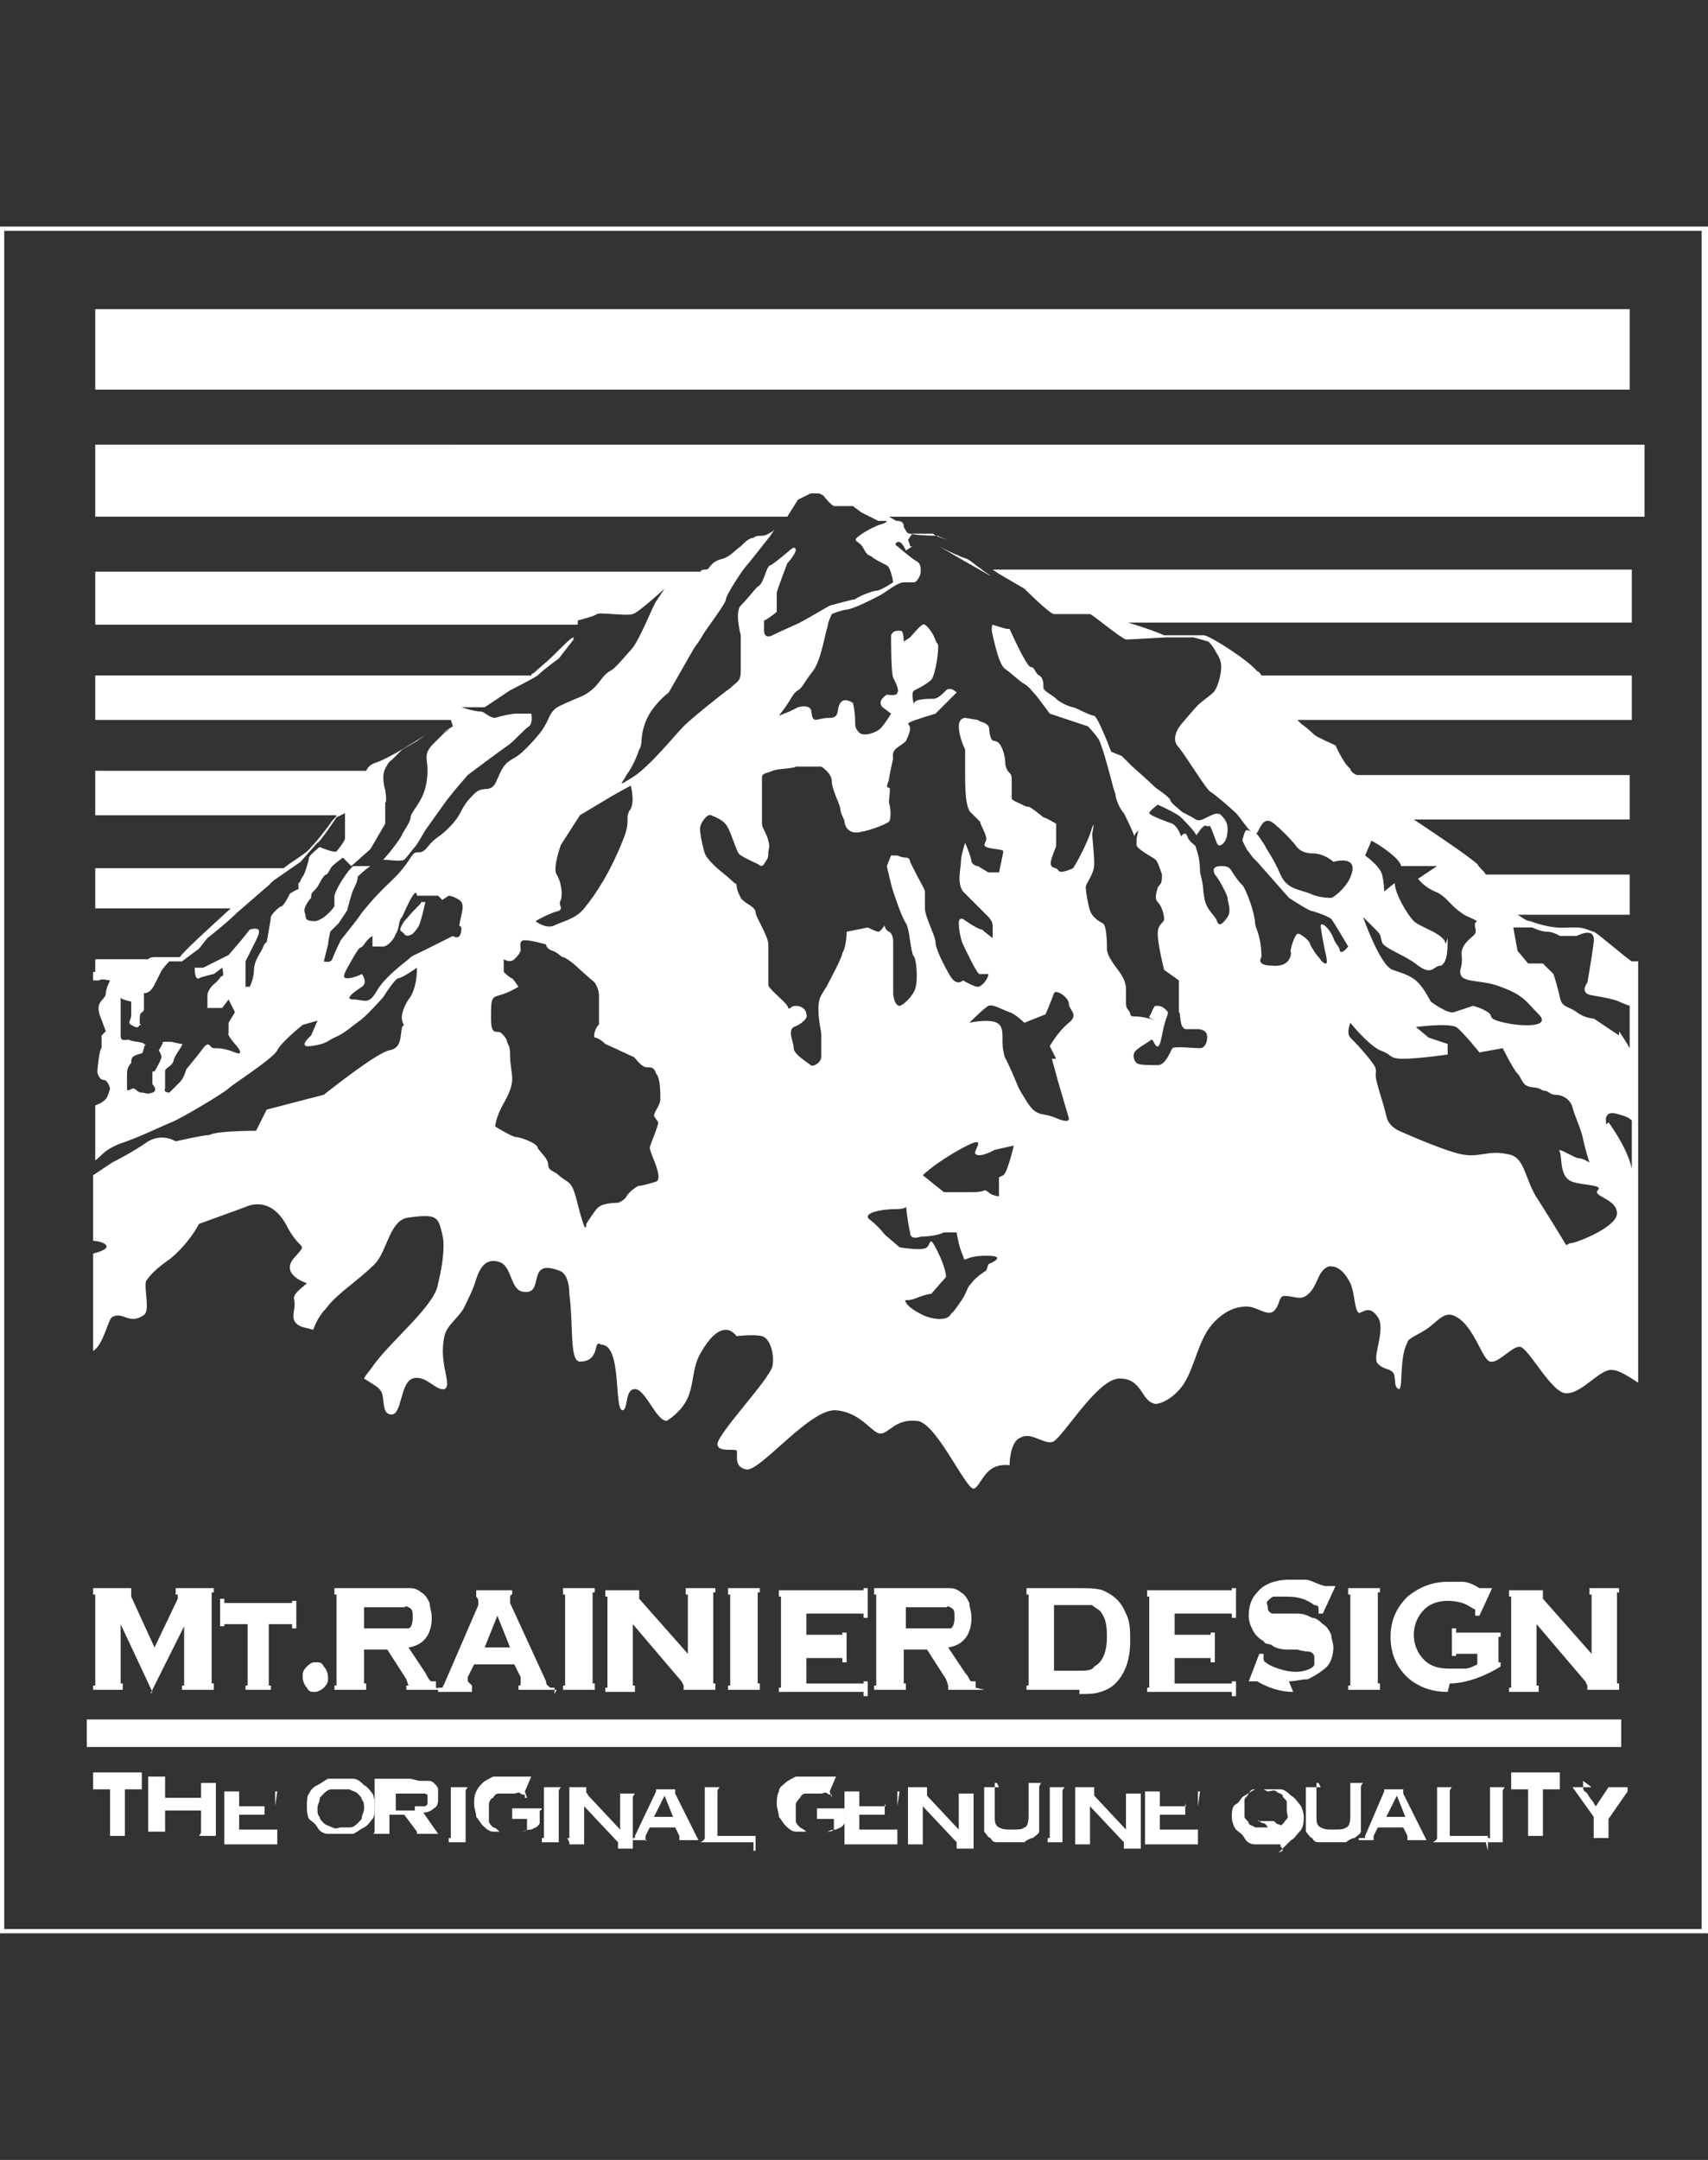 <?xml version="1.0" encoding="UTF-8"?>
<svg xmlns="http://www.w3.org/2000/svg" version="1.1" viewBox="0 0 80.7 102">
  <rect x="0" y="0" width="80.7" height="102" fill="#333333" stroke="none"/>
  <defs>
    <style>
      .cls-1 {
        fill: #fff;
      }
    </style>
  </defs>
  <!-- Generator: Adobe Illustrator 28.7.1, SVG Export Plug-In . SVG Version: 1.2.0 Build 142)  -->
  <g>
    <g id="_レイヤー_2">
      <g id="BRAND">
        <g>
          <path class="cls-1" d="M80.7,91.3H0V10.7h80.7v80.7ZM.2,91.1h80.2V10.9H.2v80.2Z"/>
          <rect class="cls-1" x="4.5" y="14.6" width="72.5" height="3.8"/>
          <g>
            <path class="cls-1" d="M21.4,34.3l-.5.3.4-.2-.3.2s-.4.4-.5.5-.2.2-.3.4,0,.6,0,.8,0,.7-.2,1.2c-.2.5-.6.9-.6,1.1s-.3.6-.4.8c0,.1-.6.9-.9,1.2.3,0,.8.1,1,0,.2-.2.4-.5.5-.6s.5-.8.5-.8l1-1.4.4-.5.6-.7s1.6-1.2,1.9-1.4.8-.8,1-.9c.2-.2.1-.6.1-.6,0,0-.5,0-.7,0s-.7.1-1,.2c-.3,0-.5-.3-.7-.3-.3,0-.9-.2-.9-.2h1.1s1.2-.8,1.2-.8c0,0,1-.5,1.3-.7.3-.3,1-.8,1-.8l.7-.9v-.2c0,0,0,.1,0,.1-.1,0-.4.3-.9.8-.4.4-.8.7-1,.9,0,0-.1,0-.1.1H4.5v2.1h16.8,0c0,0,0,0,0,0Z"/>
            <path class="cls-1" d="M19.1,43.5c-.3.5-.2.4,0,.6.1.2.4,0,.4,0,0,0,.2-.2.3-.4s.3-1.1.3-1.1h-.2c0,.1-.3.3-.7.8h0Z"/>
            <path class="cls-1" d="M45.4,26.4l1.4.8c-.1-.1-.3-.2-.4-.3-.3-.2-.5-.4-.7-.5-.3-.1-1-.4-1.5-.7l1.2.7h0Z"/>
            <path class="cls-1" d="M77.1,45.4c-.2-.1-1.7-1.4-1.8-1.4-.1,0-.4-.2-.8-.2s-.2,0-.3,0c-.3,0-.8.1-1.9-.3-.2,0-.4-.2-.6-.3h5.3v-1.9h-6.8c-.1-.2-.3-.3-.4-.5-.6-.5-2.1-1.5-3-2.1h10.2v-2.1h-12.9c-.2-.1-.3-.2-.3-.3-.3-.2-.7-1.1-.7-1.1h0s0,0,0,0c0,0-.9-.4-1-.5,0,0-.3-.3-.6-.5,0,0-.1-.1-.2-.2h15.8v-2.1h-17.5c0,0-.1-.2-.2-.2-.4-.5-2.1-1.6-2.5-1.7-.2,0-.7,0-1.2,0-.3,0-.7,0-.7,0,0,0-.4-.2-1.7-.6h23.8v-2.5h-30.2l.3.2,1.2.7s1.2,1.2,1.4,1.2,1.6,0,1.7,0,1.4,1.1,1.7,1.2c.2,0,1.8-.1,1.9-.1h1.3l.7.2s.2.2.3.4.3.4.3.8c0,.4-.2,1-.3,1.1,0,.1-.6.5-.8.7-.2.2-.7.8-.7.8,0,0-.7.7-.2,1.2.4.5,1.3,2,1.5,2.1s1.1.9,1.2,1c.2.2.7,1,.9,1s.3-1,.9-.5,1,1,1,1c0,0,.2.4.8.4s1,.4,1,.4c0,0,1-.3.9.4-.1.7-.9,1.3-1,1.3s-.6,0-1-.2c-.5-.2-1.1-.2-1.4-.9s-.6-1.1-.7-1.3-.4-.6-.4-.6c0,0-.4-.2-.5-.2s-.2.5-.2.5l.2.4.3.4.2.2,1.5,1.7s.6.4,1,.6c.4.1.9.3,1,.4s.8,1.3.8,1.3c0,0-.3.4-.4.2,0-.2-.2-.3-.3-.6s-.5-.8-.6-.6c0,.2.2,1.2.2,1.2,0,0,.2.7,0,.6s-.2-.2-.3-.3-.3-.4-.4-.6c0-.2-.5-.5-.5-.5h-.1c-.1,0-.4.8-.3.9,0,0,0,.7-.9.6-.8,0-.5-.4-.5-.4,0-1-.3-1.4-.3-1.6s-.1-.6-.2-.9-.3-.8-.4-.9-.2-.2-.4-.5-.2-.4-.6-.4-.4.2-.3.4c.2.2.6,1,.6,1.1,0,.2.2.6,0,.9-.2.3-.4.5-.5.2s-.5-.5-.6-1.1,0-.4-.2-1.2c0-.8-.2-1.1-.2-1.2s-.3-.2-.4-.5-.3,0-.3,0c0,0-.1-.4-.4-.6-.3-.1-1.1-.4-1.1-.5s.4-.4.4-.4c0,0,.9.4,1.1.6.1.1.6.6.7.8,0,.2.3-.5.5-.4.2.1.1-.2.3.3s.2.7.4.6.3-.4.3-.7c0-.2,0-.4-.3-.7-.3-.3-.9.4-1.2.2s-.6-.3-.7-.4-.5-.4-.5-.5-.4-.4-.7-.6c-.3-.3-1.1-1-1.1-1l-.5-.5-.5-.2s-.6-1.6-.8-1.7c-.2,0-.9-.4-1-.4s-.6-.2-.8-.4-.5-.3-.6-.5c0-.2,0-.5-.2-.6s-.2-.4-.4-.4-1-1.8-1-1.8c0,0,0,0-.1,0s-.7-.2-.7-.2c0,0-.1.1,0,.5s.3,1.4.6,1.6.7.6.9.7c.2.1.5.5.6.6,0,0,.6.8.6.8l1.8.6s.3.3.5.6c.2.3.7,2.3.7,2.3,0,0,0,0,.1.3,0,.2.2.7.4.9.1.2.4.8.5,1.1,0-.1.1-.2.2-.3,0-.1-.1.4-.1.4,0,0,0,0,0,0,0,.1,0,.2,0,.3,0,.2.8.6.9.7s.2.4.3.7c0,.3,0,.4-.2.6,0,.1-.2.5,0,.7.2.2.3.6.3.8s-.3.2-.3.7.3,1.7.3,1.7l.7.5v1.5c.1,0,0,.7.3.8.2,0,.6,0,.6,0,0,0,.3,0,.4.2s0,.7-.3.7-1.2-.1-1.3,0-.3.8-.7.8-.9,0-1-.1-.2-.3-.1-.5.7-.5.8-.6.3.9.5-.2c.2-1.1.4-1,.2-1.2-.2-.2-.3-.2-.5-.2-.1,0-.2.4-.3.5s.7.3,0,.1c-.8-.2-.8,0-.9-.2,0-.2-.2-.2-.2-.5s0-.2,0-.7-.4-.9-.6-1.2-.3-.5-.3-.7c0-.2,0-1.1-.2-1.2s-.5-.3-.6-.6-.2-.9-.2-1.1c0-.2.4-.6.4-1.1,0-.4-.1-1.4-.1-1.4,0,0,.2-1-.1,0-.4,1-.8,1.6-.8,1.6,0,0-.6.3-.7.1s-.5,0-.3-.6.2-.4.2-.8c0-.4,0-.8,0-.8,0,0-.5-.3-.6-.3,0,0-.6-.5-.7-.5s-.1,0-.3-.1-.5-.2-.5-.3,0-.5,0-.9-.2-.2-.3-.7c0-.5-.2-.9-.3-1-.2-.2-.3,0-.4-.3s0-.5-.2-.6c-.1-.1-.3-.1-.4-.2,0,0-.6-.1-.6-.1,0,0-.3,0-.3.4s.2.9.3,1.1c0,.2,0,.9,0,1.3,0,.4,0,1.5.3,1.7.2.2.3.3.4.4,0,.1.3.6.3.8s-.2.3,0,.4.8.1.8.2-.2,1-.2,1h-.5s-.5-.3-.5-.3c0,0-.2,0-.3-.2,0-.2-.3-.9-.3-.9,0,0-.2.6-.2.9s-.2,1,.1,1.4c.4.4.4.4.6.6s.6.6.6.6c0,0,.2.2.2.4s0,.6,0,.6c0,0-.4-.3-.5-.4-.2,0-.9-.5-.9-.5,0,0-.2-.1-.2.2s.1.8.2,1,.7,1.5.8,1.4c0,0,.4,0,.4,0,0,.2-.3.6-.5.6s-.7-.3-.7-.3c0,0-.3.3-.6-.2s-.7-1.3-.7-1.6-.5-1.2-.5-1.6,0-.7,0-.8c0-.1-.3-.6-.4-.8s-.3-.6-.3-.6c0,0,0-.2-.2-.2s-.4-.1-.4-.1h-.3s-.2.5-.2.5c0,0,.2.9.3,1.2s.4,1.2.6,1.5.2,1.4.4,1.6c.1.2.2,1.2,0,1.6s-.6.7-.7.7c-.2,0-.3-.4-.3-.6,0-.3,0-.7,0-1.2,0-.5,0-1.1,0-1.2s0-.4-.2-.5-.2-.3-.2-.3c0,0-.2.3-.3.3s-.5-.2-.5-.2l-1,.2s0,.7-.2,1c0,.2-.6,1.3-.7,1.5s0,0-.3.5,0,1.7,0,1.8,0,.8,0,1.1-.4.5-.5.4-.8-.5-.8-.8-.3-.8,0-1c.3-.1.7-.4.6-.6,0-.2-.2-.4-.5-.4s-.3.3-.4,0c-.2-.3-.9-.8-.9-1s0-1.1,0-1.3,0-.2,0-.6-.6-1.3-.6-1.5-.2-.3-.5-.5c-.2-.2-.1,0-.3-.4-.2-.5,0-.4-.2-.5-.2-.2-.7-.6-.7-.6,0,0-.6-.5-.7-.8s-.3-1.2-.2-1.3c0-.1.3-.6.5-.5s.6.2.8.6.4,1.1.5,1.2c0,.1.9.5.9.5,0,0,.2.2.3,0s.2-.2.2-.5.1-.2,0-.6-.3-.6-.3-.8c0-.2,0-1,0-1v-.7c0,0,0-.4,0-.5,0-.2.3-.2.5-.3s1-.1,1.1-.2c0,0,1.2,0,1.2,0,0,0,.5.3.5.7s.4,1.1.4,1.3c0,.2.2.5.2.6s.1.6.7.5,1.3-.4,1.4-.5c.1-.1.1-.6,0-.9,0-.3.1-.7,0-.7-.2,0,0-.3,0-.4s.2-1,.2-1c0,0-.1-.3.2-.5s.4-.3.4-.3c0,0,.2-.4.2-.6,0-.2-.2-.2,0-.3s1.2-.4,1.2-.4l1-1s-.3-.3-.5-.1-.4.4-.6.4-.9,0-.9.2-.2-.5,0-.6.6-.3.8-.5.4-1.6.3-1.7-.1-.2-.2-.4-.4-.6-.5-.5c-.1,0-.6.6-.6.6l-.3.2s0-.4-.1-.5c0,0-.4-.1-.5.2,0,.3,0,1.8.1,2s.3.6.2.7c0,.2-.5.1-.5.1,0,0-.5.3-.2.6l.4.3s-.3.5-.5.7-.8.4-1,.2-.2-.3-.2-.6c0-.4-.1-.8-.1-.8,0,0-.4-.3-.6,0-.2.3,0,.7-.5.7s-.7.2-.8,0,0-.4-.2-.5-.5,0-.5,0l-.4.2-.5.2.3-.4.2-.3s.2-.4.4-.5.3-.4.7-.9.6-1.9.7-2.1c0-.2.2-.6.2-.6,0,0,.2-.1.6-.2.4,0,1.5-.6,1.7-.7s.8-.6,1.1-.6c.3,0,.4,0,.5,0s.3-.3.3-.5,0-.4-.2-.5c-.2-.1-.9-.7-.9-.7,0,0-.2-.1,0-.2s.4.4.4.4l.3-.2h-.1c0-.1-.1-.3-.1-.3l.2-.3h1c0,.1.7.3.7.3-.3-.1-.5-.2-.5-.2h0s-.9,0-1.3-.1c-.2,0-.2-.2-.3-.3,0-.1,0-.3-.3-.3-.1,0-.2-.1-.4-.2,0,0,0,0,0,0h35.7v-3.4H4.5v3.4h32.7c0,0,.5-.8.5-.8l.6-.3h.4s.2.1.2.1c0,0,.3.4.5.5.1,0,.4,0,.5,0s.1,0,.4,0l.4.3.8.4h.4c0,.1-.4.2-.4.2,0,0-.5.2-.9.5s0,.2.2.6.3.3.4.4.5.3.7.4.3.8.3.8c0,0-.6.4-.8.4-.2,0-.9.3-1,.4-.1,0-1.2.3-1.2.3,0,0-1.2.7-1.4.8s-.9.4-1.3.6c-.4.2-.4-.2-.4-.2v-.5c.1,0,.6-.4.6-.4,0,0,0-.8,0-.9s.5-1.4.5-1.4c0,0,.3-.3.4-.6,0-.3-.3,0-.3,0,0,0-.7.6-.9.7-.2,0-.3.9-.6,1-.2.2-.5.6-.8.9s0,1.4,0,1.4c0,0,0,1.2,0,1.7s-.2.5-.5.8c-.3.2-1.8,1.4-2.2,1.8s-1.6,1.9-2.4,2.4-.5.3-.3-.1c.3-.4.5-.9.6-1.2.2-.3,0-.5.3-1.3s1.1-1.4,1.1-1.4l1.2-2.1s.3-.4.4-.6c.1-.2,1.1-1.5,1.1-1.7,0-.2.8-1.4.9-1.5s1.2-1.5,1.2-1.5l.2-.3s0,0-.1.1c-.2.1-.3.2-.5.2-.1,0-.3,0-.4.1-.2,0-.4.2-.6.4-.3.2-.5.5-.9.6-.4.1-.5.3-.6.4,0,0,0,.1-.2.1,0,0-.2,0-.2.1H4.5v2.5h22.8v-.2c0,0,.8-.2.9-.3.1-.1,1.4.1,1.7,0,.3-.1,1.5-1.2,1.5-1.2l-.4.6c-.2.3-.8,1.9-1.2,2.3-.7.8-.8.9-1,1-.5.3-.5.9-1.6,1.3-.7.3-.9.4-1,.5-.3.3-.2.4-.6,1-.3.4-.6.7-.8.9-.5.5-.7.4-1,.8-.2.3-.2.4-.4.8-.3.5-.6,0-1.1.6-.6.6-.4.8-1.1,1.5-.5.5-.6.4-1,.9-.4.5-.5,0-.8.5-.7,1.1-1.1,1.1-2.3,2.6-.2.3-.6.8-1,1.3,0,0-.3.6-.4.9-.1.2-.4.1-.4.1l.2-.8c0-.1.1-.6.1-.6l.4-.4.4-.6s.2-.8.3-1,.2-.4.2-.6c0,0,.3-.3.6-.5-.2,0-.6,0-.8,0-.2.1-.8,1-.9,1.4v.5s-.4.6-.9.7c-.6,0-.4-.2-.5-.4s.2-.6.3-.7c0-.2,0-.2.2-.4s.3-.6.5-.7c.1,0,.2-.3.3-.4s.5-.4.5-.4l.4.4.9-.8.7-1.2v-1c.1,0,0-.6,0-.6,0,0-.2-.6,0-1,.2-.4.3-.4.3-.4l.5-.5.7-.4.4-.3-.3.2s-1.4.9-2,1.1c-.3.1-.4.2-.5.4H4.5v2.1h11.4c0,.1-.2.2-.3.4-.3.4-.6.8-.9,1.1-.2.3-.8.6-1.3,1H4.5v1.9h6.4c-1.1,1-2.3,2.1-2.4,2.3-.2,0-.9,0-1.1,0s-.3,0-.4.1h-2.5v.6h-.1v.4h.3c0-.1.5,0,.5,0,0,0-.2.4-.2.6s-.2.3-.3.5,0,.5,0,.5l.3.8-.2.2v.6c-.1,0-.2,1-.2,1.1s.1.4.3.4.3.4.3.4c0,0-.1.4-.2.5s-.2.2-.5.3v-5.4c0,0,0,8,0,8,.3-.2.4-.5,1.2-.8.9-.3,1.9-.8,2.4-1,.5-.2,2.5-1.4,2.7-1.6s2.1-1.4,2.3-1.8,1.2-1.2,1.2-1.2l.7-.2-.3.7s-.7.6,0,.5.7-.2,1.1-.4c.5-.2.9-.6,1.2-.8.3-.2,1.1-1.1,1.1-1.1,0,0,.5-.8.7-.9.2,0,.9-.5.9-.5,0,1.1-.4,1.5-.4,1.5,0,0-.4.6-.3,1s.2,0,0,.3c-.1.4,0,1-.6,1.1s-3.1,2.1-3.1,2.1l-2.7.7-.5,1s-1.9,0-2.2.2c-.3,0-1.6.3-1.6.3,0,0-.6-.4-1.3,0-.7.5-1.7,1-1.7,1l-.9.6v3.1c.4,0,1.2.3,0,.6v4.6s0,0,0,0c.5-.3.7-1.5.9-1.6.5-.3.8.4,1.5-.1.3-.2,0-1.2.1-1.6.4-.6,1.1-1,1.2-1.1.6-.5,1.1-1.2,1.3-1.6l2.2-.8s1.1-.6,1.9.8c.7,1.4,1.1.8.4,1.6-.7.8.6,1.2.6,1.2-.2.2-.7.5-.6.8.1.4-.2.8.1,1.1.2.2.5.2.8.3.1-.3.3-.7.6-1,.5-.7,1.5-1.3,2.3-2.1.6-.6.7-2.1,1.6-2.2,1.4-.2,1.4,0,1.6.8s-.2,2.3-.2,2.3c-.1,1-2.1,2.6-3,3.8-.2.3-.4.5-.5.7.3.2.7.4.8.6.2.3,0,1.1.5,1.1s.4-1.5,1-1.7c.6-.2,1.1.6,1.5.5.4-.2-.3-1.2,0-2.5.1-.5.6-.8.9-1.3.2-.4.5-1,.6-1.4.2-.6.5-1,1.1-.8.6.2.5,1.3,1.1,1.4,1.1.2.1-1.6,1.7-1,.4.1.5.7.5,1.1.2,1.5,0,3.2.5,3.2,1,0,.6-1.1,1-.8,1,0,.6,3,1,3.1.3,0,.1-1,.6-1,.5,0,1,1.5,1.5,1.5,0,0,.7-.4,1-1.1.3-.7.2-1.4.6-2.1.4-.7.8-1.1,1.2-1.1.3,0,.5.3.5.3,0,0,.8-.1,1.2,0s.6.9.5,1.4c-.1.6-2.6,3.2-2.6,3.7,0,.4.8.2.9.3s-.2.8.5.9c.7,0,3-2.9,4.2-2.8,1.2.1,1.7,1.1,2.1,1.1s.7-.7,1.7-.6c.9,0,2.3,3.2,2.7,3.2.2,0,.4-.6.8-.9.4-.3.9-.2.9-.2,0,0,0-1.1.5-1.3.5-.3,1.1.3,1.5.2.4,0,2.1-3,3.2-3,1.1,0,1,1.1,1.7,1.2.2,0,.8-.2,1.3-.9.6-.9.7-2.2,1.5-3,.4-.4.9-.7,1.5-.7.5,0,1,.5,1.3.2s.2-.7.5-.7c.4,0,.7.2,1,0,.6-.4.5-1.2,1.1-1.4.2,0,.6,0,1,.8.2.4.2,1.3.4,1.4.2,0,.5-.4.9.2.4.6-.3,1.9,0,2.2s.5.2.7.4c.2.2,0,.7.3.8.2,0,0-1.5.4-2.2,0-.2.6-.4,1-.7.4-.3.7-.7,1.1-.6,1,.3,1.4,2.1,1.8,2.2s1-.7,1.4-.7c.4,0,1.5,2.2,2.2,2.2.8,0,1.6-1.2,2.2-1.1.3,0,.9.4,1.2.6v-19.9h0s0,0,0,0h0ZM14.1,42c-.1,0-.4.2-.4.2,0,0-.3.6-.4.6-.1,0-.5.4-.5.5s-.2,1.2-.2,1.2c0,0-.1,0-.2.3-.1.2-.4.6-.4,1s-.2.8-.2.8h-.2v-1.2c0,0,.2-.4.4-.8s.3-.6.2-.7-.4,0-.4,0l-.4.5-.6.7-.6.3-.6.3h-.4c0,.1,0,.6.2.5s.7-.2.7-.2l.4-.3s.1.4,0,.4c-.1,0,0,0-.3.3-.4.3-.4.6-.4.6v.6c.1,0,.3,0,.3,0h.4c0,0,.3-.4.3-.4l.3.6-.3.5v.5c-.1,0,.2.4.3.5s.5.6,0,.4c-.5-.2-.8-.2-1-.2s-.2-.4-.5,0c-.3.4-.8,1-.8,1,0,0-.1.4-.3.6s-.5.5-.5.5c0,0-.3,0-.2-.2,0-.1,0-.3,0-.4s0-.2,0-.4.3-.2.4-.5c0-.2.5-.8.4-.8s-.5-.1-.5-.1c0,0-.3,0-.4,0,0,.1-.2.4-.2.4,0,0,.2.3.1.4,0,.1-.3.6-.3.6,0,0,0,0-.1,0,0,.1,0,.6,0,.6,0,0,.3.3,0,.4s-.3,0-.5,0-.3-.2-.4-.2-.3.2-.3,0c0-.2,0-.4,0-.6,0-.2,0-.4.2-.6,0-.2,0-.3.3-.4s.2,0,.3-.3c0-.2.2-.1,0-.2,0-.1-.6-.1-.7-.2-.2,0-.4.1-.4-.2s0,0,0-.3c0-.4,0-.8,0-.8v-.7c0,0,0-.1,0,0s.5.2.5.2c0,0,0,.3,0,.6s-.2.4,0,.5.3.2.4,0,0,.3,0-.2.1-.3.2-.5c0-.2,0-.4,0-.4v-.4c.1,0,.3,0,.5-.4s.2-.4.3-.6c.1-.2.4-.5.4-.5h.6c0,0,.8-.6.8-.6l.4-.5s.9-.7,1.4-1.2c0,0,1.5-1.3,1.5-1.3l.2-.2,1.3-.9s.7-.8.8-.9c.1,0,.9-1.2.9-1.2l.4-.2s0,.1,0,.4,0,.7,0,.8-.3.5-.4.6-.8-.2-.8-.2c0,0-.5.4-.5.5s-.2.8-.3.9-.1.3-.2.3h0ZM21.8,43.8c0,.7-.4.4-.4.4,0,0-1,.5-1.4.7s-.5.2-.7.4c-.1.1-1.1.8-1.5,1.5-.4.7-.6.4-1.1.4s.1-.4.4-.6,0-.6,0-.6c0,0-.4.2-.7.2s-.1-.3.3-1,.3-.3.5-.6.4-.4.4-.4v.5s.3,0,.5,0,.5-.3.6-.6c.2-.3.1-.6.3-.8.1-.2.3-.7.5-1s.2,0,.2,0h1c0,0,.2.2.2.2l.3-.2s.2,0,.5.2c.3.2.1.6,0,1.2h0ZM26.2,43.1c.6-.2.1-.3.3-.6.1-.3,0-.9-.2-1.2-.2-.3.2-1.4.2-1.4l.9-1.4,1.5-.9.9-.5s.2.7,0,1.1c-.3.4,0,.5-.3,1.3-.3.8-.7,1.6-1,2.1s-.5.8-.9,1.3c-.4.5-1,.6-1.4.8s-.9-.2-.9-.2c0,0,.5-.3,1.1-.5h0ZM31.1,53c0,.2-.4,1.1-.4,1.2s.2.6.2.6c0,0,.4.9.1,1s-.7.2-.8.2c-.1,0-.5.3-.6.5s-.4.3-.4.3c0,0-.7,0-.9.2-.1,0-.6.8-.6.8,0,0,0,.5-.2-.2-.2-.6-.3-1.3-.5-1.6-.1-.2-.4-.3-.6-.5-.2-.2-.5-.2-.5-.5s-.4-.6-.5-.8c0-.2-.8-.5-1-.5-.2,0-1-.5-1-.5,0,0,0-.4.4-1.1s.4-1,.4-1.2c0-.2-.1-.7-.1-1s0-.4-.1-.6,0-.2-.3-.5c-.2-.2-.5.2-.5-.7s0-1,.4-1.1.9-.4.9-.4c0,0-.2-.3-.3-.4-.1,0-.4-.3-.4-.3v-.6c0,0,.3.2.5,0s.2-.2.3-.4c0-.2-.1-.5.2-.5s1,.2,1,.2c0,0,0,.2.3.3s.4.3.5.3.5.3.6.4c.2.2.9.8.9.8,0,0,.2.3.2.6s0,.9,0,.9v.5c-.1,0-.3.5-.2.6.2,0,.5.3.5.3,0,0,1.1.5,1.3.6.1,0,.3.4.6.5.3,0,.4,0,.5.3.2.2.2.9.2,1.2s-.3.6-.3.8h0ZM46.6,60s-.5.3-.7.6c-.3.3-.1.3-.6,1-.5.7-.2.2-.4.5s-.9.2-1.3,0-.7-.4-.8-.6,0,0,.5-.2.7-.2.7-.2l.7-.8s0-.4-.4-1.2-.3-.4-.5-.2-1.3,0-1.3,0l-.7-.6s-.3-.4-.7-.7.5-.5,1.2-.5.5-.2.5-.3h0c0,0,0,0,0,0,0,.2.1,1,.2,1.4,0,.4.5.2.5.2,0,0,.7,0,1.1-.2.3,0,.6,0,.6,0,0,0,.1.7.3,1.1.1.4,0,0,1.1,0s.1.4.1.4h0ZM47.2,55.6v.9c.1,0-.3,0-.5-.2-.3-.2,0,0-.8,0h-1.3l-1-.8s.6-.6,1.9-1.3c1.3-.7.4.2.6.3.2.2.9-.2.9-.2l.9-.2s-.3,1.3-.5,1.4h0ZM49.7,50l.3,1.1.5,1.7s.1.3-.6,0-.9,0-1.4-.8-.3-.5-.7-1.4-.3-.5-.4-1,.1-1.1-.3-1.3-1.3,0-1.3,0c0,0,.7-.7.9-.8s.7.2,1,.3.7.5.7.5l1-.4s.3-.7.4-1c.1-.2.7.2.7.5s.5.5,0,.9-.9,1.1-.9,1.1l.3.6h0ZM68.3,44.6c0-.5-1.2-.8-1.5-1.1-.3-.3-.9-1.3-.9-1.8l-.5.4s0-.4-.1-.8-.8-.9-.8-.9l.3-.7s.4.2.9.6.5.6.5.6c0,0,.6,0,.8,0h.9l-.9.6s.3.4.8.6.7.6,1.1.9.3.2.7.4,0,0,.1.4-.1.3-.5.8c-.3.5,0,.5-.2,1.2-.1.7.9.4,1.9.8,1.1.4,1.2.7,1.8,1.3.6.6-.7.6-1.6.4-.9-.2-.5-.3-.8-.5s-.7-.3-.7-.3c0,0-.6.2-.9.3s-1.1-.5-1.1-.5c0,0-.3-.6-.6-.9s-.6-.4-1.2-.6-1.4-2.5-1.4-2.5c0,0,.3.3.6.6s.2.3.3.6c.1.3,1.1.6,1.7,1.1.7.5.7,0,1.1,0,.3-.2.3-.8.3-1.3h0ZM74,58.8c0,0-.6-1-1.3-2.1-.7-1-.6-2.1-1.5-2.2-.9-.2-1.3.2-2.2,0-.9-.2-2.9-1.1-2.9-1.1,0,0-.5-.2-.6-.7s-.5-1.6-.5-1.9.1-.3-.3-.8-.7-.8-.9-1,0-.7,0-.7c0,0,.8,1,1.4,1.3.6.2.4.4,1.1.4s2.1-.2,2.1-.2v-.5l-.9-.3-.6-.5s1.5-.2,1.9,0c.3.2,1.1,1.2,1.1,1.2l1.1-.2s.5,1,.7,1.2.2.5.5.6.4,0,.7.2c.3,0,.3.2.6.2s.7.2.8.6.4,1,.5,1.5c.1.5.3,1.1.3,1.1,0,0-.3-.2-.5-.2s-1.1-.6-.9-.3c.1.2,0,1,.4,1.3.3.3,1.7.2,1.4.5-.3.3.9.4.9,1.1s-2.2,1.5-2.2,1.4h0ZM75.9,53.1s-.2-.7.5-.5.5.2.7.3v2.3c-.2-1-1.1-2.2-1.1-2.2h0ZM76.5,48.9l-1.2-.8s-.4,0-.8-.3-.7-.2-.8-.7-.3-1.1-.3-1.1l-.5-.5h-.7c0,0-.5-.6-.5-.6l-.2-1.1h.9c0,0,.4.2.7.2s.6.2.6.2h.8s.9-.5.8.3-.3,1.9-.3,1.9c0,0-.4.5.2.6s1.1.2,1.3.3.5.2.5.2v2c-.1-.2-.5-.8-.5-.8Z"/>
          </g>
          <rect class="cls-1" x="4.1" y="81.2" width="72.5" height="1.3"/>
          <g>
            <path class="cls-1" d="M5.9,86.7c0,0,0,0,.1,0h0c0,0-.8,0-.8,0h0c0,0,0,0,0-.1,0,0,0,0,0,0v-2.1h-.8s0,0,0,0c0,0,0,0,0,0h0v-.8h0s0,0,0,0c0,0,0,0,0,0h2.3s0,0,0,0c0,0,0,0,0,0h0v.8h0s0,0,0,0c0,0,0,0,0,0h-.8v2.1h0Z"/>
            <path class="cls-1" d="M9.5,84.2c0,0,0,0-.1,0h0c0,0,.8,0,.8,0h0c0,0,0,0,0,.1,0,0,0,0,0,0v2.4s0,0,0,0c0,0,0,0,0,0h0c0,0-.8,0-.8,0h0c0,0,.1-.1.1-.2v-1h-1.7v1s0,0,0,0c0,0,0,0,0,0h0c0,0-.8,0-.8,0h0c0,0,0-.1,0-.2v-2.4c0,0,0,0,0,0h0c0,0,.8,0,.8,0h0c0,0,0,0,0,.1,0,0,0,0,0,0v.9h1.7v-.9h0Z"/>
            <path class="cls-1" d="M13.1,84.6s0,0,0,0,0,0-.1,0h-1.7v.7h1c0,0,.1,0,.2,0,0,0,0,0,0-.2h0v.8h0c0,0,0-.1,0-.2,0,0,0,0-.2,0h-1v.7h1.7c0,0,0,0,.1,0,0,0,0,0,0,0h0v.7h0c0,0,0,0,0,0,0,0,0,0-.1,0h-2.4c0,0,0,0,0-.1,0,0,0,0,0,0v-2.4s0,0,0,0c0,0,0,0,0,0h0c0,0,2.3,0,2.3,0,0,0,.1,0,.1,0s0,0,0,0h0v.7h0Z"/>
            <path class="cls-1" d="M16.1,84c.2,0,.4,0,.6,0s.4.2.5.3c.2.1.3.3.4.4.1.2.1.4.1.6s0,.5-.1.6-.2.3-.4.4c-.2.1-.3.2-.5.3-.2,0-.4,0-.6,0s-.4,0-.6,0-.4-.1-.5-.3-.3-.3-.4-.4c-.1-.2-.1-.4-.1-.6s0-.5.1-.6c.1-.2.2-.3.4-.4.2-.1.3-.2.5-.3.2,0,.4,0,.6,0ZM16.1,84.5c-.1,0-.3,0-.4,0s-.2,0-.4.2-.2.2-.2.3-.1.2-.1.4,0,.3.1.4c0,.1.1.2.2.3s.2.1.4.2.3,0,.4,0,.3,0,.4,0,.2,0,.4-.2.2-.2.2-.3.1-.2.1-.4,0-.3-.1-.4c0-.1-.1-.2-.2-.3s-.2-.1-.4-.2c-.1,0-.3,0-.4,0Z"/>
            <path class="cls-1" d="M19.8,84.1c.2,0,.3,0,.4,0,.1,0,.2,0,.3.1s.2.2.2.3c0,0,0,.2,0,.4,0,.2,0,.4-.2.5-.1.1-.3.2-.5.2l.7,1s0,0,0,0,0,0,0,0h0c0,0-1,0-1,0h0c0,0,0,0,0-.1,0,0,0,0,0,0s0,0,0,0c0,0,0,0,0,0l-.6-.8h-.7v.9s0,0,0,0c0,0,0,0,.1,0h0c0,0-.9,0-.9,0h0c.1,0,.1-.1.1-.2v-2.4c0,0,0,0-.1,0h0c0,0,1.8,0,1.8,0h0ZM19.6,85.3c.1,0,.2,0,.3,0s.1,0,.2,0c0,0,0,0,.1-.1,0,0,0,0,0-.2s0-.1,0-.2,0,0-.1-.1c0,0-.1,0-.2,0s-.2,0-.3,0h-.9v.8h.9Z"/>
            <path class="cls-1" d="M21.2,86.8c0,0,.1,0,.1,0v-2.4c0,0,0,0-.1,0h0c0,0,.9,0,.9,0h0c0,0-.1.1-.1.2v2.4c0,0,0,0,.1,0h0c0,0-.9,0-.9,0h0Z"/>
            <path class="cls-1" d="M24.9,84.9h-.1s0,0,0,0c0,0,0,0,0-.1s-.1,0-.2-.1-.2,0-.3,0c-.1,0-.2,0-.3,0s-.2,0-.4,0c-.1,0-.2,0-.3.2-.1,0-.2.2-.2.3s0,.3,0,.4,0,.3,0,.4.1.2.2.3c.1,0,.2.1.3.2.1,0,.2,0,.4,0,.2,0,.4,0,.5,0,.2,0,.3,0,.4-.1v-.5h-.6s0,0-.1,0c0,0,0,0,0,.1h0v-.7h0c0,0,0,0,0,.1,0,0,0,0,.1,0h1.3c0,.1-.1.1-.1.1,0,0,0,0,0,0v.6s0,0,0,0,0,0,0,0h0c-.1.2-.2.2-.4.3-.1,0-.2,0-.4.1-.1,0-.3,0-.4,0-.1,0-.2,0-.4,0-.2,0-.5,0-.6,0-.2,0-.4-.2-.5-.3s-.2-.3-.3-.4c0-.2-.1-.4-.1-.6s0-.4.1-.6.2-.3.3-.4c.1-.1.3-.2.5-.3.2,0,.4,0,.6,0s.3,0,.4,0,.3,0,.4,0c.1,0,.2,0,.3,0s.1,0,.1,0c0,0,0,0,0,0,0,0,0,0,0,0h0s-.3.7-.3.7h0Z"/>
            <path class="cls-1" d="M25.6,86.8c0,0,.1,0,.1,0v-2.4c0,0,0,0-.1,0h0c0,0,.9,0,.9,0h0c0,0-.1.1-.1.2v2.4c0,0,0,0,.1,0h0c0,0-.9,0-.9,0h0Z"/>
            <path class="cls-1" d="M26.8,86.8c0,0,.1,0,.1,0v-2.4c0,0,0,0-.1,0h0c0,0,.9,0,.9,0h0c0,0,0,.1,0,.2s0,0,.1.2l1.5,1.6v-1.7c0,0,0,0-.1,0h0c0,0,.8,0,.8,0h0c0,0-.1.1-.1.2v2.4c0,0,0,0,.1,0h0c0,0-.8,0-.8,0h0c0,0,0-.1,0-.2s0,0,0-.1l-1.6-1.7v1.8c0,0,0,0,.1,0h0c0,0-.8,0-.8,0h0c0,0,0-.1,0-.1Z"/>
            <path class="cls-1" d="M29.9,86.8s0,0,.1,0c0,0,0,0,0-.1l1-2.1s0,0,0-.1c0,0,0,0,0,0s0,0,0,0c0,0,0,0,0,0h0c0,0,.9,0,.9,0h0c0,0,0,.1,0,.1s0,0,0,0,0,0,0,0c0,0,0,0,0,.1l1.1,2.2s0,0,0,0,0,0,0,0h0c0,0-.9,0-.9,0h0c0,0,0,0,0-.1,0,0,0,0,0,0,0,0,0,0,0-.1l-.2-.4h-1.2l-.2.4c0,0,0,.1,0,.2s0,0,.1,0h0c0,0-.7,0-.7,0h0c0,0,0-.1,0-.1ZM31.8,85.8l-.4-1-.5,1h.9Z"/>
            <path class="cls-1" d="M35.6,87c0,0,0,0,0,0,0,0,0,0-.1,0h-2.4c0,0,.2-.1.2-.2v-2.4c0,0,0,0-.2,0h0c0,0,.9,0,.9,0h0c0,0-.1.1-.1.2v2.1h1.7s0,0,.1,0c0,0,0,0,0,0h0v.7h-.1Z"/>
            <path class="cls-1" d="M39.3,84.9h0s0,0,0,0c0,0,0,0,0-.1s-.1,0-.2-.1-.2,0-.3,0-.2,0-.3,0-.2,0-.4,0c-.1,0-.2,0-.3.2,0,0-.2.2-.2.3s0,.3,0,.4,0,.3,0,.4.1.2.2.3c0,0,.2.1.3.2.1,0,.2,0,.4,0,.2,0,.4,0,.5,0,.2,0,.3,0,.4-.1v-.5h-.7s0,0-.1,0c0,0,0,0,0,.1h0v-.7h0c0,0,0,0,0,.1,0,0,0,0,.1,0h1.3c0,.1-.1.1-.1.1,0,0,0,0,0,0v.6s0,0,0,0,0,0,0,0h0c-.1.2-.2.2-.4.3-.1,0-.2,0-.4.1-.1,0-.3,0-.4,0-.1,0-.2,0-.4,0-.2,0-.5,0-.7,0-.2,0-.4-.2-.5-.3s-.2-.3-.3-.4c0-.2-.1-.4-.1-.6s0-.4.1-.6c0-.2.2-.3.3-.4.1-.1.3-.2.5-.3.2,0,.4,0,.7,0s.3,0,.4,0,.3,0,.4,0c.1,0,.2,0,.3,0s.1,0,.1,0c0,0,0,0,0,0,0,0,0,0,0,0h0s-.3.7-.3.7h0Z"/>
            <path class="cls-1" d="M42.5,84.6s0,0,0,0c0,0,0,0-.2,0h-1.7v.7h1c0,0,.1,0,.2,0s0,0,0-.2h0v.8h0c0,0,0-.1,0-.2,0,0,0,0-.2,0h-1v.7h1.7s0,0,.1,0c0,0,0,0,0,0h0v.7h0c0,0,0,0,0,0s0,0-.1,0h-2.4c0,0,0,0,0-.1,0,0,0,0,0,0v-2.4s0,0,0,0,0,0,0,0h0c0,0,2.3,0,2.3,0,0,0,.1,0,.2,0,0,0,0,0,0,0h0v.7h0,0Z"/>
            <path class="cls-1" d="M42.9,86.8c0,0,0,0,0,0v-2.4c0,0,0,0,0,0h0c0,0,.9,0,.9,0h0c0,0,0,.1,0,.2s0,0,0,.2l1.5,1.6v-1.7c0,0,0,0-.1,0h0c0,0,.8,0,.8,0h0c0,0,0,.1,0,.2v2.4c0,0,0,0,0,0h0c0,0-.8,0-.8,0h0c0,0,0-.1,0-.2s0,0,0-.1l-1.6-1.7v1.8c0,0,0,0,.1,0h0c0,0-.8,0-.8,0h0c0,0,0-.1,0-.1Z"/>
            <path class="cls-1" d="M47.1,84.2c0,0-.1,0-.1,0v1.6c0,.2,0,.4.2.5s.3.1.6.1.5,0,.6-.1c.1,0,.2-.2.2-.5v-1.6c0,0,0,0-.2,0h0c0,0,.8,0,.8,0h0c0,0-.1.1-.1.2v1.6c0,.2,0,.4,0,.5s-.2.2-.3.3c-.1,0-.3.1-.4.2-.2,0-.4,0-.6,0s-.4,0-.6,0c-.2,0-.3,0-.4-.2-.1,0-.2-.2-.3-.3,0-.1,0-.3,0-.5v-1.6c0,0,0,0-.1,0h0c0,0,.8,0,.8,0h0c0,0,0,0,0,0Z"/>
            <path class="cls-1" d="M49.5,86.8c0,0,.1,0,.1,0v-2.4c0,0,0,0-.1,0h0c0,0,.8,0,.8,0h0c0,0-.1.1-.1.2v2.4c0,0,0,0,.1,0h0c0,0-.8,0-.8,0h0Z"/>
            <path class="cls-1" d="M50.8,86.8c0,0,0,0,0,0v-2.4c0,0,0,0,0,0h0c0,0,.9,0,.9,0h0c0,0,0,.1,0,.2s0,0,0,.2l1.5,1.6v-1.7c0,0,0,0-.1,0h0c0,0,.8,0,.8,0h0c0,0,0,.1,0,.2v2.4c0,0,0,0,0,0h0c0,0-.8,0-.8,0h0c0,0,0-.1,0-.2s0,0,0-.1l-1.6-1.7v1.8c0,0,0,0,.1,0h0c0,0-.8,0-.8,0h0c0,0,0-.1,0-.1Z"/>
            <path class="cls-1" d="M56.7,84.6s0,0,0,0c0,0,0,0-.2,0h-1.7v.7h1c0,0,.1,0,.2,0s0,0,0-.2h0v.8h0c0,0,0-.1,0-.2,0,0,0,0-.2,0h-1v.7h1.7s0,0,.1,0c0,0,0,0,0,0h0v.7h0c0,0,0,0,0,0s0,0-.1,0h-2.4c0,0,0,0,0-.1,0,0,0,0,0,0v-2.4s0,0,0,0,0,0,0,0h0c0,0,2.3,0,2.3,0,0,0,.1,0,.2,0,0,0,0,0,0,0h0v.7h0Z"/>
            <path class="cls-1" d="M60.6,87.4s0,0,0,0c0,0,0,0,0,0s0,0,0,0,0,0,0-.1c0,0,0,0-.1-.1,0,0,0,0,0-.1,0,0-.2,0-.3,0,0,0-.2,0-.3,0-.2,0-.4,0-.6,0s-.4-.1-.5-.3-.3-.3-.4-.4-.2-.4-.2-.6,0-.5.2-.6.2-.3.4-.4c.2-.1.3-.2.5-.3.2,0,.4,0,.6,0s.4,0,.6,0,.4.2.5.3c.2.1.3.3.4.4s.2.4.2.6,0,.5-.2.7-.2.3-.4.4c0,0,0,0,0,0s0,0,0,0c0,0,0,0,0,0,0,0,0,0,0,0,0,0,0,0,0,0h0c0,0-.6.6-.6.6h0s0,0,0,0ZM59.7,84.5c-.1,0-.3,0-.4,0s-.2,0-.3.2-.2.2-.2.3,0,.2,0,.4,0,.3,0,.4c0,.1.2.2.2.3s.2.1.3.2c.1,0,.3,0,.4,0s.2,0,.2,0c0,0-.1-.2-.2-.2,0,0-.1,0-.2-.1s0,0-.1,0c0,0,0,0,0,0,0,0,0,0,.1,0s.2,0,.2,0,.1,0,.2,0c0,0,.1,0,.2,0s.1,0,.2.1.1,0,.2.1c.1,0,.2-.2.3-.3s0-.2,0-.4,0-.3,0-.4-.2-.2-.2-.3-.2-.1-.3-.2-.3,0-.4,0h0Z"/>
            <path class="cls-1" d="M62.3,84.2c0,0-.1,0-.1,0v1.6c0,.2,0,.4.2.5s.3.1.6.1.5,0,.6-.1c.1,0,.2-.2.2-.5v-1.6c0,0,0,0-.2,0h0c0,0,.8,0,.8,0h0c0,0-.1.1-.1.2v1.6c0,.2,0,.4,0,.5s-.2.2-.3.3c-.1,0-.3.1-.4.2-.2,0-.4,0-.6,0s-.4,0-.6,0c-.2,0-.3,0-.4-.2-.1,0-.2-.2-.3-.3,0-.1,0-.3,0-.5v-1.6c0,0,0,0-.1,0h0c0,0,.8,0,.8,0h0c0,0,0,0,0,0Z"/>
            <path class="cls-1" d="M64.5,86.8s0,0,0,0c0,0,0,0,0-.1l.9-2.1s0,0,0-.1c0,0,0,0,0,0s0,0,0,0c0,0,0,0,0,0h0c0,0,.9,0,.9,0h0c0,0,0,.1,0,.1s0,0,0,0,0,0,0,0c0,0,0,0,0,.1l1.1,2.2s0,0,0,0,0,0,0,0h0c0,0-.9,0-.9,0h0c0,0,0,0,0-.1,0,0,0,0,0,0,0,0,0,0,0-.1l-.2-.4h-1.2l-.2.4c0,0,0,.1,0,.2s0,0,0,0h0c0,0-.7,0-.7,0h0c0,0,0-.1,0-.1ZM66.4,85.8l-.4-1-.5,1h.9Z"/>
            <path class="cls-1" d="M70.2,87c0,0,0,0,0,0,0,0,0,0-.1,0h-2.4c0,0,.2-.1.2-.2v-2.4c0,0,0,0-.2,0h0c0,0,.9,0,.9,0h0c0,0-.1.1-.1.2v2.1h1.7c0,0,0,0,.1,0,0,0,0,0,0,0h0v.7h0Z"/>
            <path class="cls-1" d="M70.3,86.8c0,0,.1,0,.1,0v-2.4c0,0,0,0-.1,0h0c0,0,.8,0,.8,0h0c0,0-.1.1-.1.2v2.4c0,0,0,0,.1,0h0c0,0-.8,0-.8,0h0Z"/>
            <path class="cls-1" d="M72.9,86.7c0,0,0,0,.1,0h0c0,0-.8,0-.8,0h0c0,0,0,0,0-.1,0,0,0,0,0,0v-2.1h-.8s0,0,0,0c0,0,0,0,0,0h0v-.8h0s0,0,0,0,0,0,0,0h2.3s0,0,0,0,0,0,0,0h0v.8h0s0,0,0,0,0,0,0,0h-.8v2.1h0Z"/>
            <path class="cls-1" d="M74.8,84.1h0c0,0,0,0,0,.1,0,0,0,0,0,0s0,0,0,.2.1.2.2.3c0,0,.1.2.2.3s.1.2.2.3l.6-.9s0,0,0,0,0,0,0,0,0,0,0,0c0,0,0,0,0,0h0c0,0,.9,0,.9,0h0c0,0,0,0,0,0s0,0,0,0c0,0,0,0,0,0s0,0,0,.2l-.9,1.3v.9c0,0,0,0,.1,0h0c0,0-.8,0-.8,0h0c0,0,0,0,0-.1,0,0,0,0,0,0v-.9l-1-1.4s0,0-.1,0,0,0-.1,0h0c0,0,1.1,0,1.1,0h0Z"/>
          </g>
          <g>
            <path class="cls-1" d="M7.2,79.9l-1.5-3.2v2.7c0,0,0,0,0,.1,0,0,0,0,.1,0h0v.3h-1.4v-.2h0c0,0,.1,0,.1,0s0,0,0-.1v-4.1c0,0,0,0,0-.1,0,0,0,0-.1,0h0v-.3h1.8v.2h0c0,0,0,0,0,.1s0,0,0,.1l1.1,2.4,1.1-2.3c0-.1,0-.2,0-.2,0,0,0,0-.1,0h0v-.3h1.8v.2h0c0,0-.1,0-.1,0s0,0,0,.1v4.1c0,0,0,0,0,.1,0,0,0,0,.1,0h0v.3h-1.5v-.2h0c0,0,.1,0,.1,0,0,0,0,0,0-.1v-2.7l-1.6,3.2h0Z"/>
            <path class="cls-1" d="M13,79.8h-1.4v-.2h0c0,0,.1,0,.1,0,0,0,0,0,0-.1v-2.8h-1c0,0,0,0-.1,0,0,0,0,0,0,.1h0c0,0-.2,0-.2,0v-1.3h.2c0,.1,0,.2,0,.2,0,0,0,0,.1,0h3c0,0,0,0,.1,0,0,0,0,0,0-.1h0c0,0,.2,0,.2,0v1.3h-.2c0-.1,0-.2,0-.2,0,0,0,0-.1,0h-1v2.8c0,0,0,0,0,.1,0,0,0,0,.1,0h0v.2h0Z"/>
            <path class="cls-1" d="M14.9,79.9c-.2,0-.3,0-.4-.2-.1-.1-.2-.3-.2-.5s0-.3.2-.5.3-.2.4-.2h0c.2,0,.3,0,.4.2.1.1.2.3.2.5s0,.3-.2.5c-.1.1-.3.2-.4.2Z"/>
            <path class="cls-1" d="M20.9,79.8h-1.7v-.2h0s.1,0,.1,0c0,0,0,0-.1-.3l-.9-1.4h-1.1v1.5c0,0,0,0,0,.1,0,0,0,0,.1,0h0v.3h-1.5v-.2h0c0,0,.1,0,.1,0s0,0,0-.1v-4.1c0,0,0,0,0-.1,0,0,0,0-.1,0h0v-.3h2.8c.3,0,.6,0,.8,0,.2,0,.4.1.5.2.2.1.3.3.4.5,0,.2.1.4.1.7,0,.8-.4,1.3-1.1,1.4l.8,1.2c.1.2.2.4.3.4,0,0,.1,0,.2,0h0v.3h0ZM17.2,76.9h1.4c.2,0,.4,0,.5,0,0,0,.2,0,.2,0,.1,0,.2-.2.2-.5s0-.4-.2-.5-.1,0-.2,0-.2,0-.5,0h-1.4s0,1.1,0,1.1Z"/>
            <path class="cls-1" d="M26.3,79.8h-1.8v-.2h0c.1,0,.1,0,.1-.2s0,0,0-.2l-.3-.6h-1.9l-.3.6c0,.1,0,.2,0,.2s0,0,.2.2h0v.3h-1.6v-.2h0c0,0,.1,0,.2,0,0,0,0,0,.1-.2l1.6-3.7c0-.1,0-.2,0-.2s0-.1-.1-.2h0v-.3h1.7v.2h0c-.1,0-.1.1-.1.2,0,0,0,.1,0,.2l1.7,3.7c0,.2.1.2.2.3,0,0,.1,0,.2,0h0v.3h0ZM22.9,77.8h1.2l-.6-1.5-.6,1.5h0Z"/>
            <path class="cls-1" d="M28.1,79.8h-1.5v-.2h0c0,0,.1,0,.1,0,0,0,0,0,0-.1v-4.1c0,0,0,0,0-.1,0,0,0,0-.1,0h0v-.3h1.5v.2h0c0,0-.1,0-.1,0,0,0,0,0,0,.1v4.1c0,0,0,0,0,.1,0,0,0,0,.1,0h0v.3h0Z"/>
            <path class="cls-1" d="M33.8,79.8h-1.5v-.2h0c0,0,0,0,0,0,0,0,0,0-.1-.2l-2.3-2.7v2.8c0,0,0,0,0,.1,0,0,0,0,.1,0h0v.3h-1.4v-.2h0c0,0,.1,0,.1,0,0,0,0,0,0-.1v-4.1c0,0,0,0,0-.1,0,0,0,0-.1,0h0v-.3h1.6v.2h0c0,0,0,0,0,.1s0,0,0,.1l2.3,2.6v-2.7c0,0,0,0,0-.1,0,0,0,0-.1,0h0v-.3h1.4v.2h0c0,0-.1,0-.1,0s0,0,0,.1v4.1c0,0,0,0,0,.1,0,0,0,0,.1,0h0v.3h0Z"/>
            <path class="cls-1" d="M35.9,79.8h-1.5v-.2h0c0,0,.1,0,.1,0s0,0,0-.1v-4.1c0,0,0,0,0-.1,0,0,0,0-.1,0h0v-.3h1.5v.2h0c0,0-.1,0-.1,0,0,0,0,0,0,.1v4.1c0,0,0,0,0,.1,0,0,0,0,.1,0h0v.3h0Z"/>
            <path class="cls-1" d="M41,80.1h-.2c0-.1,0-.2,0-.2,0,0,0,0,0,0h-4v-.2h0c0,0,.1,0,.1,0s0,0,0-.1v-4.1c0,0,0,0,0-.1,0,0,0,0-.1,0h0v-.3h4s0,0,0,0c0,0,0,0,0-.1h0s.2,0,.2,0v1.4h-.2c0-.1,0-.2,0-.2,0,0,0,0,0,0h-2.7v1h1.7s0,0,0,0c0,0,0,0,0-.1h0c0,0,.2,0,.2,0v1.4h-.2c0-.1,0-.2,0-.2s0,0,0,0h-1.7v1.2h2.7s0,0,0,0c0,0,0,0,0-.1h0c0,0,.2,0,.2,0v1.4h0Z"/>
            <path class="cls-1" d="M46.5,79.8h-1.7v-.2h0s0,0,0,0c0,0,0,0-.1-.3l-.9-1.4h-1.1v1.5c0,0,0,0,0,.1,0,0,0,0,.1,0h0v.3h-1.5v-.2h0c0,0,.1,0,.1,0s0,0,0-.1v-4.1c0,0,0,0,0-.1,0,0,0,0-.1,0h0v-.3h2.8c.3,0,.6,0,.8,0,.2,0,.4.1.5.2.2.1.3.3.4.5,0,.2.1.4.1.7,0,.8-.4,1.3-1.1,1.4l.8,1.2c.2.2.2.4.3.4,0,0,.1,0,.2,0h0v.3h0ZM42.8,76.9h1.4c.2,0,.4,0,.5,0,0,0,.2,0,.2,0,.1,0,.2-.2.2-.5s0-.4-.2-.5-.1,0-.2,0-.2,0-.5,0h-1.4s0,1.1,0,1.1Z"/>
            <path class="cls-1" d="M51,79.8h-2.5v-.2h0c0,0,.1,0,.1,0s0,0,0-.1v-4.1c0,0,0,0,0-.1,0,0,0,0-.1,0h0v-.3h2.5c.5,0,1,0,1.3.2.4.2.7.5.9,1,.2.4.2.8.2,1.3,0,.8-.2,1.5-.7,2-.2.2-.4.3-.7.4s-.6.1-1,.1h0ZM49.8,78.9h1.1c.4,0,.7,0,.8-.2.4-.2.6-.7.6-1.4s-.1-.9-.3-1.2c-.1-.1-.3-.2-.4-.3-.2,0-.4,0-.7,0h-1.1v3.1h0Z"/>
            <path class="cls-1" d="M58.4,80.1h-.2c0-.1,0-.2,0-.2,0,0,0,0,0,0h-4v-.2h0c0,0,.1,0,.1,0s0,0,0-.1v-4.1c0,0,0,0,0-.1,0,0,0,0-.1,0h0v-.3h4s0,0,0,0c0,0,0,0,0-.1h0s.2,0,.2,0v1.4h-.2c0-.1,0-.2,0-.2,0,0,0,0,0,0h-2.7v1h1.7s0,0,0,0c0,0,0,0,0-.1h0c0,0,.2,0,.2,0v1.4h-.2c0-.1,0-.2,0-.2s0,0,0,0h-1.7v1.2h2.7s0,0,0,0c0,0,0,0,0-.1h0c0,0,.2,0,.2,0v1.4h0Z"/>
            <path class="cls-1" d="M61.1,79.9c-.6,0-1.2-.2-1.7-.5-.1,0-.2,0-.2,0,0,0,0,0,0,0h0s-.2,0-.2,0l.5-1.3h.2v.2c0,0,0,.2.1.2.1.1.3.2.6.3.6.2,1.1.2,1.5,0,0,0,.2-.1.2-.2s0-.2,0-.3c0-.1,0-.2-.2-.3,0,0-.3,0-.6-.1h-.5c-.3,0-.6-.1-.7-.2s-.3,0-.4-.2c-.2-.1-.4-.3-.5-.5-.1-.2-.2-.4-.2-.7,0-.4.1-.8.4-1.1.3-.4.9-.6,1.5-.6s.5,0,.8,0c.2,0,.5.2.9.3.2,0,.2,0,.2,0s0,0,.1,0h0s.2,0,.2,0l-.6,1.3h-.2v-.2h0c0-.1,0-.2-.2-.2-.4-.3-.8-.4-1.3-.4s-.4,0-.6,0c-.1,0-.2.1-.3.2s0,.2,0,.3,0,.2.2.3c0,0,.3,0,.7,0h.5c.3,0,.5.1.7.2.2,0,.4.2.5.3.2.1.3.3.4.5,0,.2.1.4.1.6,0,.3-.1.7-.3.9-.2.2-.5.4-.9.6-.3,0-.6.1-.9.1h0Z"/>
            <path class="cls-1" d="M65.2,79.8h-1.5v-.2h0c0,0,.1,0,.1,0s0,0,0-.1v-4.1c0,0,0,0,0-.1,0,0,0,0-.1,0h0v-.3h1.5v.2h0c0,0-.1,0-.1,0,0,0,0,0,0,.1v4.1c0,0,0,0,0,.1,0,0,0,0,.1,0h0v.3h0Z"/>
            <path class="cls-1" d="M68.4,79.9c-.7,0-1.3-.2-1.8-.6-.6-.5-.9-1.2-.9-2s.3-1.4.8-1.9c.5-.4,1.1-.7,1.9-.7s.5,0,.7,0,.5.1.8.3c.2,0,.2,0,.3,0s0,0,.1,0h0s.2,0,.2,0l-.6,1.3h-.2v-.2c0,0,0-.1,0-.1s0,0,0,0c-.1,0-.3-.2-.6-.3-.7-.2-1.4-.1-1.8.3-.3.3-.5.7-.5,1.2s.2.9.5,1.2c.3.3.7.4,1.2.4s.5,0,.7,0c.2,0,.4-.1.6-.2v-.5h-1s0,0,0,0c0,0,0,0,0,.1h0c0,0-.2,0-.2,0v-1.3h.2c0,.2,0,.2,0,.2,0,0,0,0,0,0h2.1v.2h0c0,0-.1,0-.1,0s0,0,0,.1v1c0,0,0,0,0,.1,0,0,0,0,.1,0h0v.2h0c-.8.5-1.7.8-2.4.8h0Z"/>
            <path class="cls-1" d="M76.5,79.8h-1.5v-.2h0c0,0,0,0,0,0,0,0,0,0-.1-.2l-2.3-2.7v2.8c0,0,0,0,0,.1,0,0,0,0,.1,0h0v.3h-1.4v-.2h0c0,0,.1,0,.1,0s0,0,0-.1v-4.1c0,0,0,0,0-.1,0,0,0,0-.1,0h0v-.3h1.6v.2h0c0,0,0,0,0,.1s0,0,0,.1l2.3,2.6v-2.7c0,0,0,0,0-.1,0,0,0,0-.1,0h0v-.3h1.4v.2h0c0,0-.1,0-.1,0s0,0,0,.1v4.1c0,0,0,0,0,.1,0,0,0,0,.1,0h0v.3h0Z"/>
          </g>
        </g>
      </g>
    </g>
  </g>
</svg>